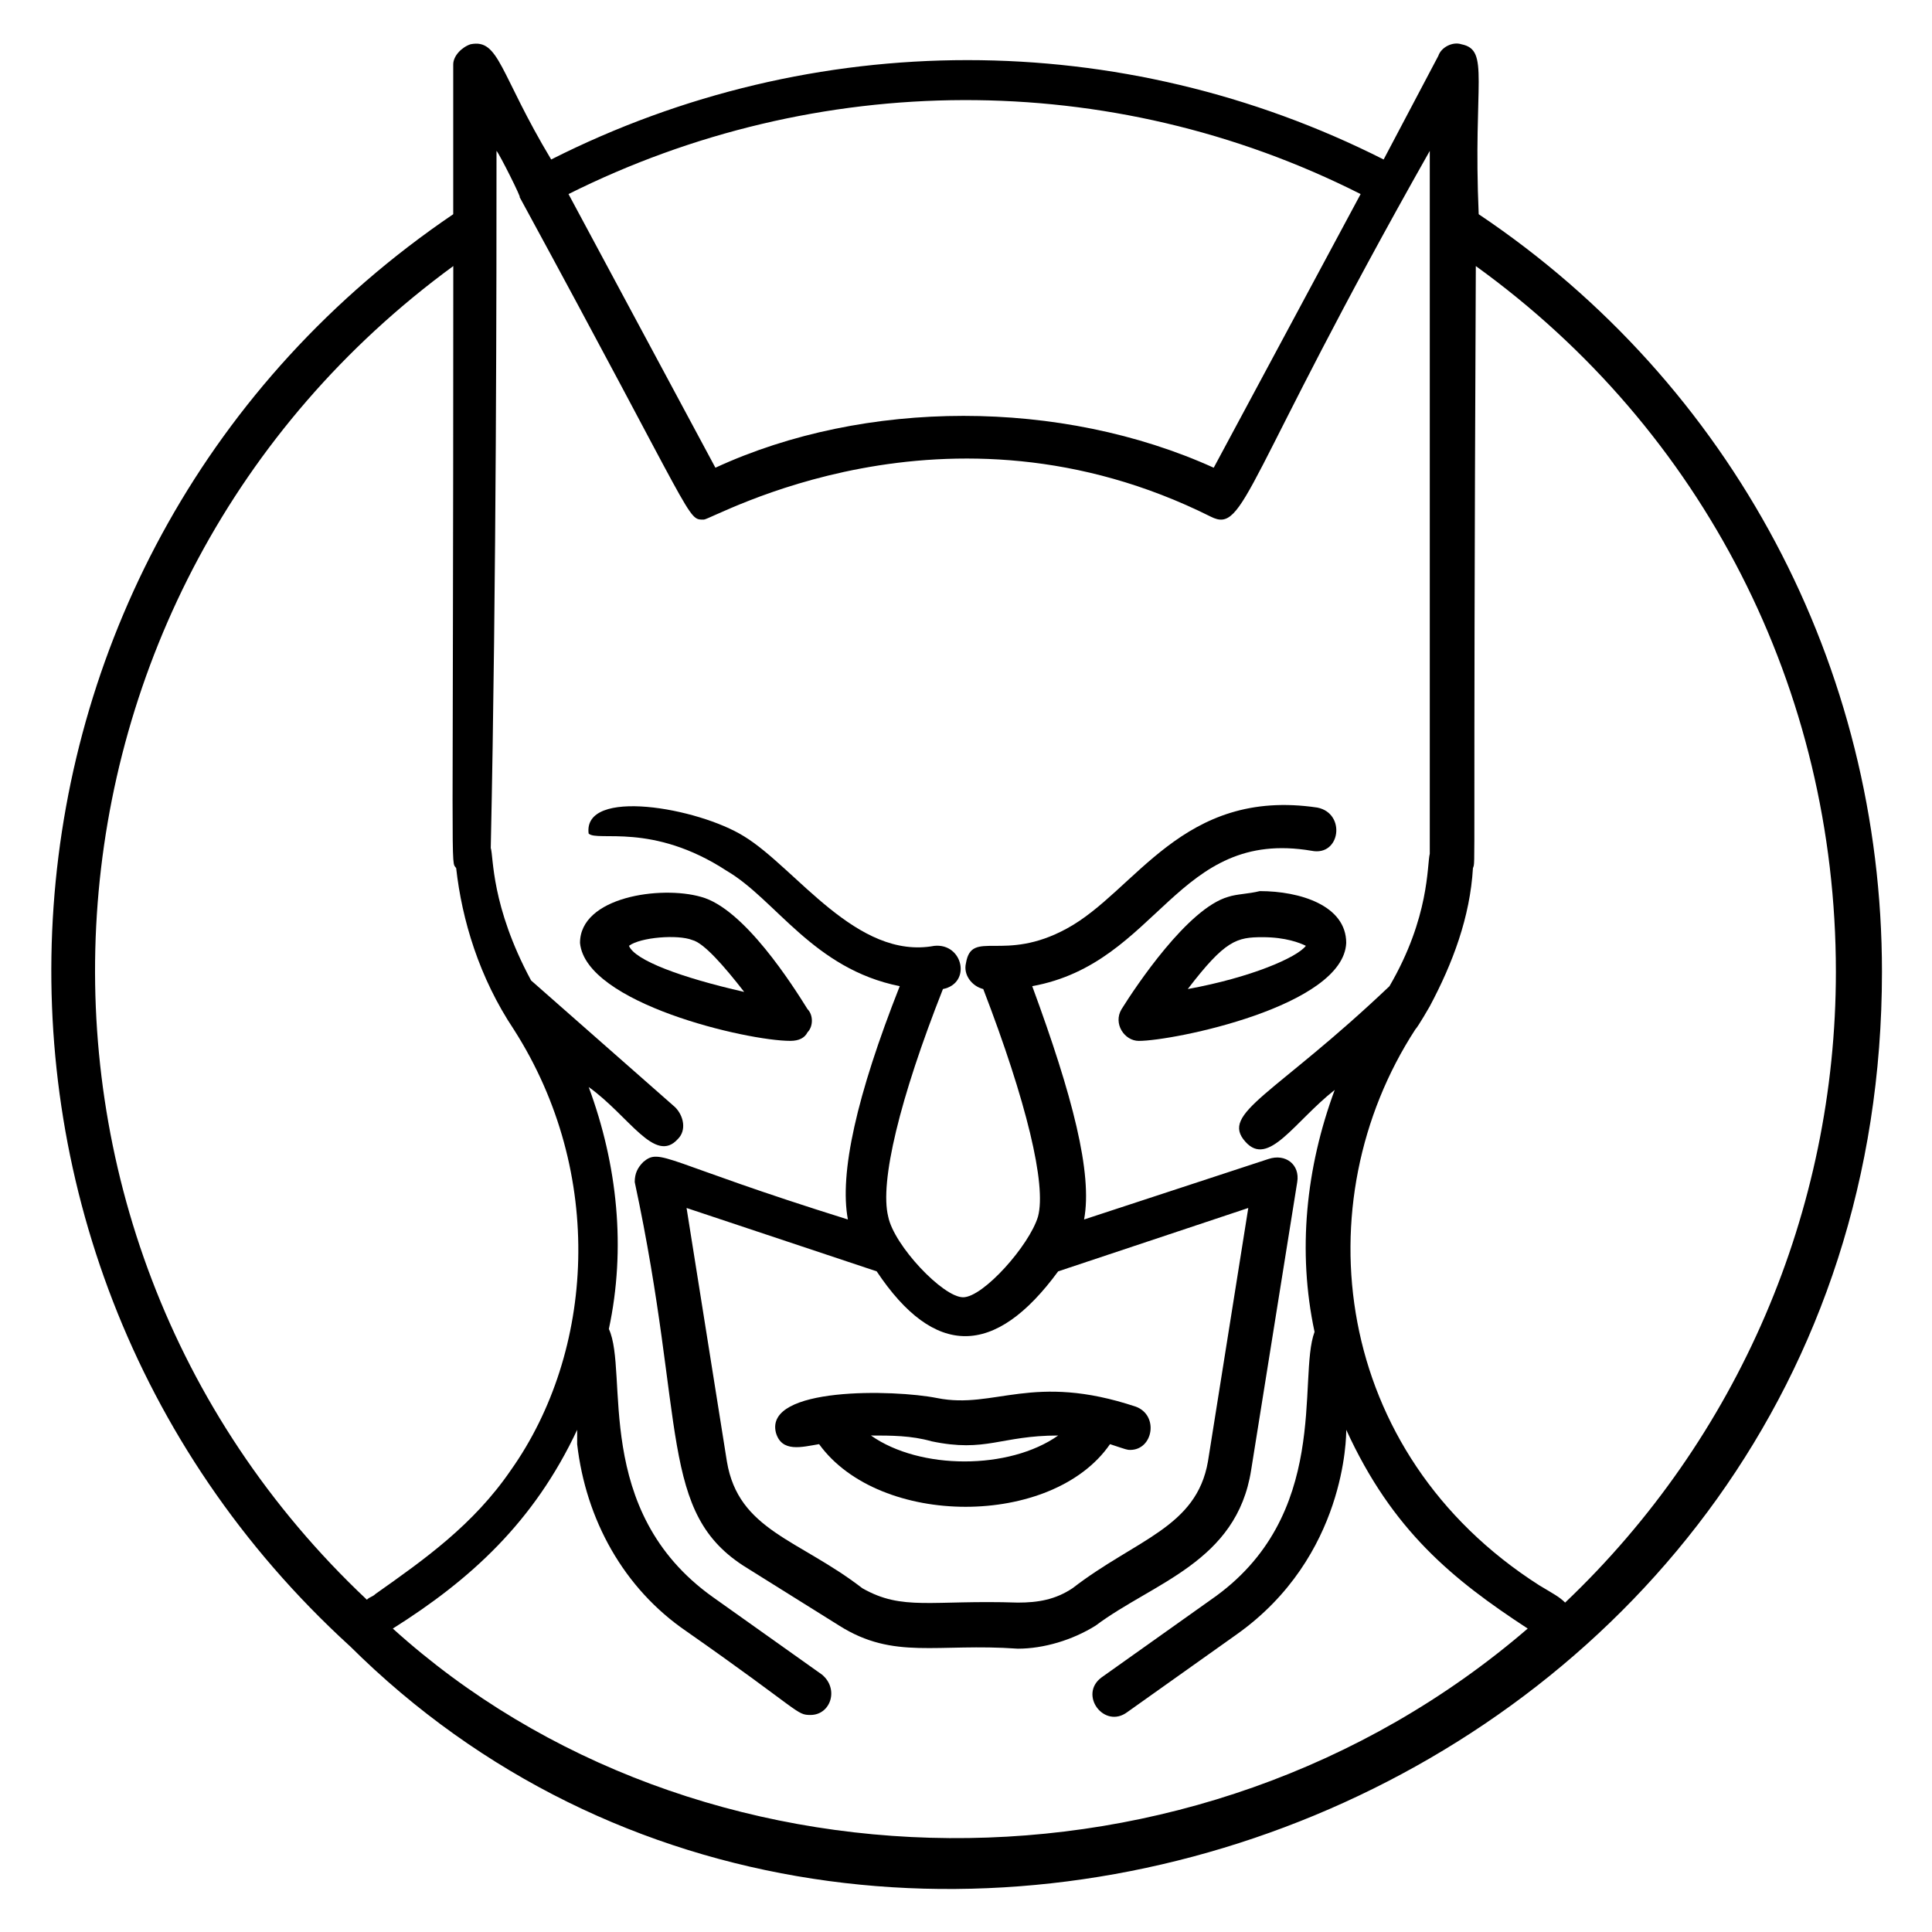 <?xml version="1.0" encoding="UTF-8"?>
<!-- Uploaded to: ICON Repo, www.iconrepo.com, Generator: ICON Repo Mixer Tools -->
<svg fill="#000000" width="800px" height="800px" version="1.1" viewBox="144 144 512 512" xmlns="http://www.w3.org/2000/svg">
 <g>
  <path d="m236.64 580.15c140.46 139.69 406.1 39.695 406.1-178.62 0-80.914-39.695-155.72-106.87-200.76-1.527-35.113 3.055-43.512-4.582-45.039-2.289-0.762-5.344 0.762-6.106 3.055l-14.504 27.48c-69.465-35.113-151.14-35.113-220.61 0-13.742-22.902-13.742-32.062-21.375-30.535-2.289 0.762-4.582 3.055-4.582 5.344v39.695c-130.53 88.551-142.74 274.04-27.477 379.39zm393.89-178.62c0 63.359-25.953 123.66-71.754 167.17-1.527-1.527-3.055-2.289-6.871-4.582-54.961-35.113-62.594-101.52-32.824-147.32 0.762-0.762 3.816-6.106 3.816-6.106 6.106-11.449 10.688-23.664 11.449-36.641 0.762-2.289 0 7.633 0.762-159.54 60.305 43.512 95.422 112.21 95.422 187.02zm-125.95-206.1-38.93 72.52c-40.457-18.32-92.363-18.32-132.06 0l-38.93-72.52c65.645-32.824 143.5-33.586 209.92 0zm-229-11.449c0.762 0.762 6.871 12.977 6.106 12.215 47.328 87.023 44.273 85.496 48.855 85.496 2.289 0 64.121-35.879 134.35-0.762 9.16 4.582 8.398-9.16 58.016-96.945v186.26c-0.762 3.055 0 16.793-10.688 35.113-30.535 29.008-45.039 33.586-38.168 41.223 6.106 6.871 12.977-5.344 23.664-13.742-7.633 20.609-9.922 42.746-5.344 64.121-4.582 12.215 4.582 48.855-27.48 70.992l-29.008 20.609c-6.106 4.582 0.762 13.742 6.871 9.16l29.008-20.609c29.008-20.609 29.008-52.672 29.008-54.199 12.215 26.719 28.242 39.695 48.09 52.672-87.785 75.57-220.61 72.52-300.76 0 20.609-12.977 37.402-28.242 48.855-52.672v3.816c2.289 19.848 12.215 38.168 29.008 49.617 30.535 21.375 29.008 22.137 32.824 22.137 5.344 0 7.633-6.871 3.055-10.688l-29.008-20.609c-32.062-22.902-22.137-59.543-27.48-70.992 4.582-21.375 2.289-43.512-5.344-64.121 10.688 7.633 17.559 20.609 23.664 13.742 2.289-2.289 1.527-6.106-0.762-8.398l-38.168-33.586c-10.688-19.848-9.922-32.824-10.688-35.113 1.523-70.996 1.523-153.44 1.523-184.73zm-11.453 30.531c0 167.17-0.762 157.25 0.762 159.54 1.527 13.742 6.106 29.008 15.266 42.746 24.426 38.168 21.375 85.496-0.762 116.79-9.922 14.504-22.902 23.664-35.879 32.824-0.762 0.762-1.527 0.762-2.289 1.527-104.57-98.469-93.887-267.93 22.902-353.43z"/>
  <path d="m469.46 381.68c-10.688 3.055-24.426 23.664-28.242 29.77-2.289 3.816 0.762 8.398 4.582 8.398 9.16 0 54.199-9.16 54.961-25.953 0-9.922-12.215-13.742-22.902-13.742-3.059 0.762-6.109 0.762-8.398 1.527zm-10.688 24.426c9.922-12.977 12.977-13.742 19.848-13.742 6.106 0 9.922 1.527 11.449 2.289-2.289 3.055-14.504 8.398-31.297 11.453z"/>
  <path d="m353.43 419.84c2.289 0 3.816-0.762 4.582-2.289 1.527-1.527 1.527-4.582 0-6.106-3.816-6.106-16.793-26.719-28.242-29.77-10.688-3.055-32.062 0-32.062 12.215 1.527 16.027 44.273 25.949 55.723 25.949zm-25.953-26.715c3.055 0.762 8.398 6.871 13.742 13.742-16.793-3.816-29.008-8.398-30.535-12.215 3.051-2.293 12.977-3.055 16.793-1.527z"/>
  <path d="m349.62 523.66c1.527 5.344 6.871 3.816 11.449 3.055 16.031 22.137 61.832 22.137 77.098 0 4.582 1.527 4.582 1.527 5.344 1.527 6.106 0 7.633-9.16 1.527-11.449-27.48-9.16-37.402 0.762-52.672-2.289-11.449-2.293-45.801-3.055-42.746 9.156zm74.809 0.766c-12.977 9.16-36.641 9.16-49.617 0 5.344 0 10.688 0 16.031 1.527 14.504 3.051 18.32-1.527 33.586-1.527z"/>
  <path d="m336.64 374.81c12.977 7.633 22.902 25.953 45.801 30.535-11.449 29.008-16.031 49.617-13.742 61.832-48.855-15.266-49.617-19.082-54.199-15.266-1.527 1.527-2.289 3.055-2.289 5.344 13.742 64.121 6.106 87.785 29.77 102.29l24.426 15.266c14.504 9.16 25.953 4.582 47.328 6.106 6.871 0 14.504-2.289 20.609-6.106 15.266-11.449 37.402-16.793 41.223-41.223l12.215-76.336c0.762-4.582-3.055-7.633-7.633-6.106l-48.855 16.031c2.289-12.215-3.055-32.824-13.742-61.832 33.586-6.106 38.168-41.984 74.043-35.879 7.633 1.527 9.16-9.922 1.527-11.449-35.879-5.344-48.09 22.137-66.41 32.062-16.793 9.16-25.191 0-26.719 9.16-0.762 3.055 1.527 6.106 4.582 6.871 11.449 29.77 16.793 51.906 14.504 60.305-2.289 7.633-14.504 21.375-19.848 21.375s-18.32-13.742-19.848-21.375c-2.289-9.16 3.055-31.297 14.504-60.305 7.633-1.527 5.344-12.215-2.289-11.449-20.609 3.816-36.641-20.609-50.383-29.008-12.215-7.633-42.746-12.977-41.223-0.762 2.297 2.285 16.801-3.059 36.648 9.918zm87.785 106.11 50.383-16.793-10.688 67.176c-3.055 17.559-19.082 20.609-35.879 33.586-4.582 3.055-9.16 3.816-14.504 3.816-22.902-0.762-30.535 2.289-41.223-3.816-16.793-12.977-32.824-15.266-35.879-33.586l-10.688-67.176 50.383 16.793c15.27 22.898 31.301 22.898 48.094 0z"/>
 </g>
</svg>